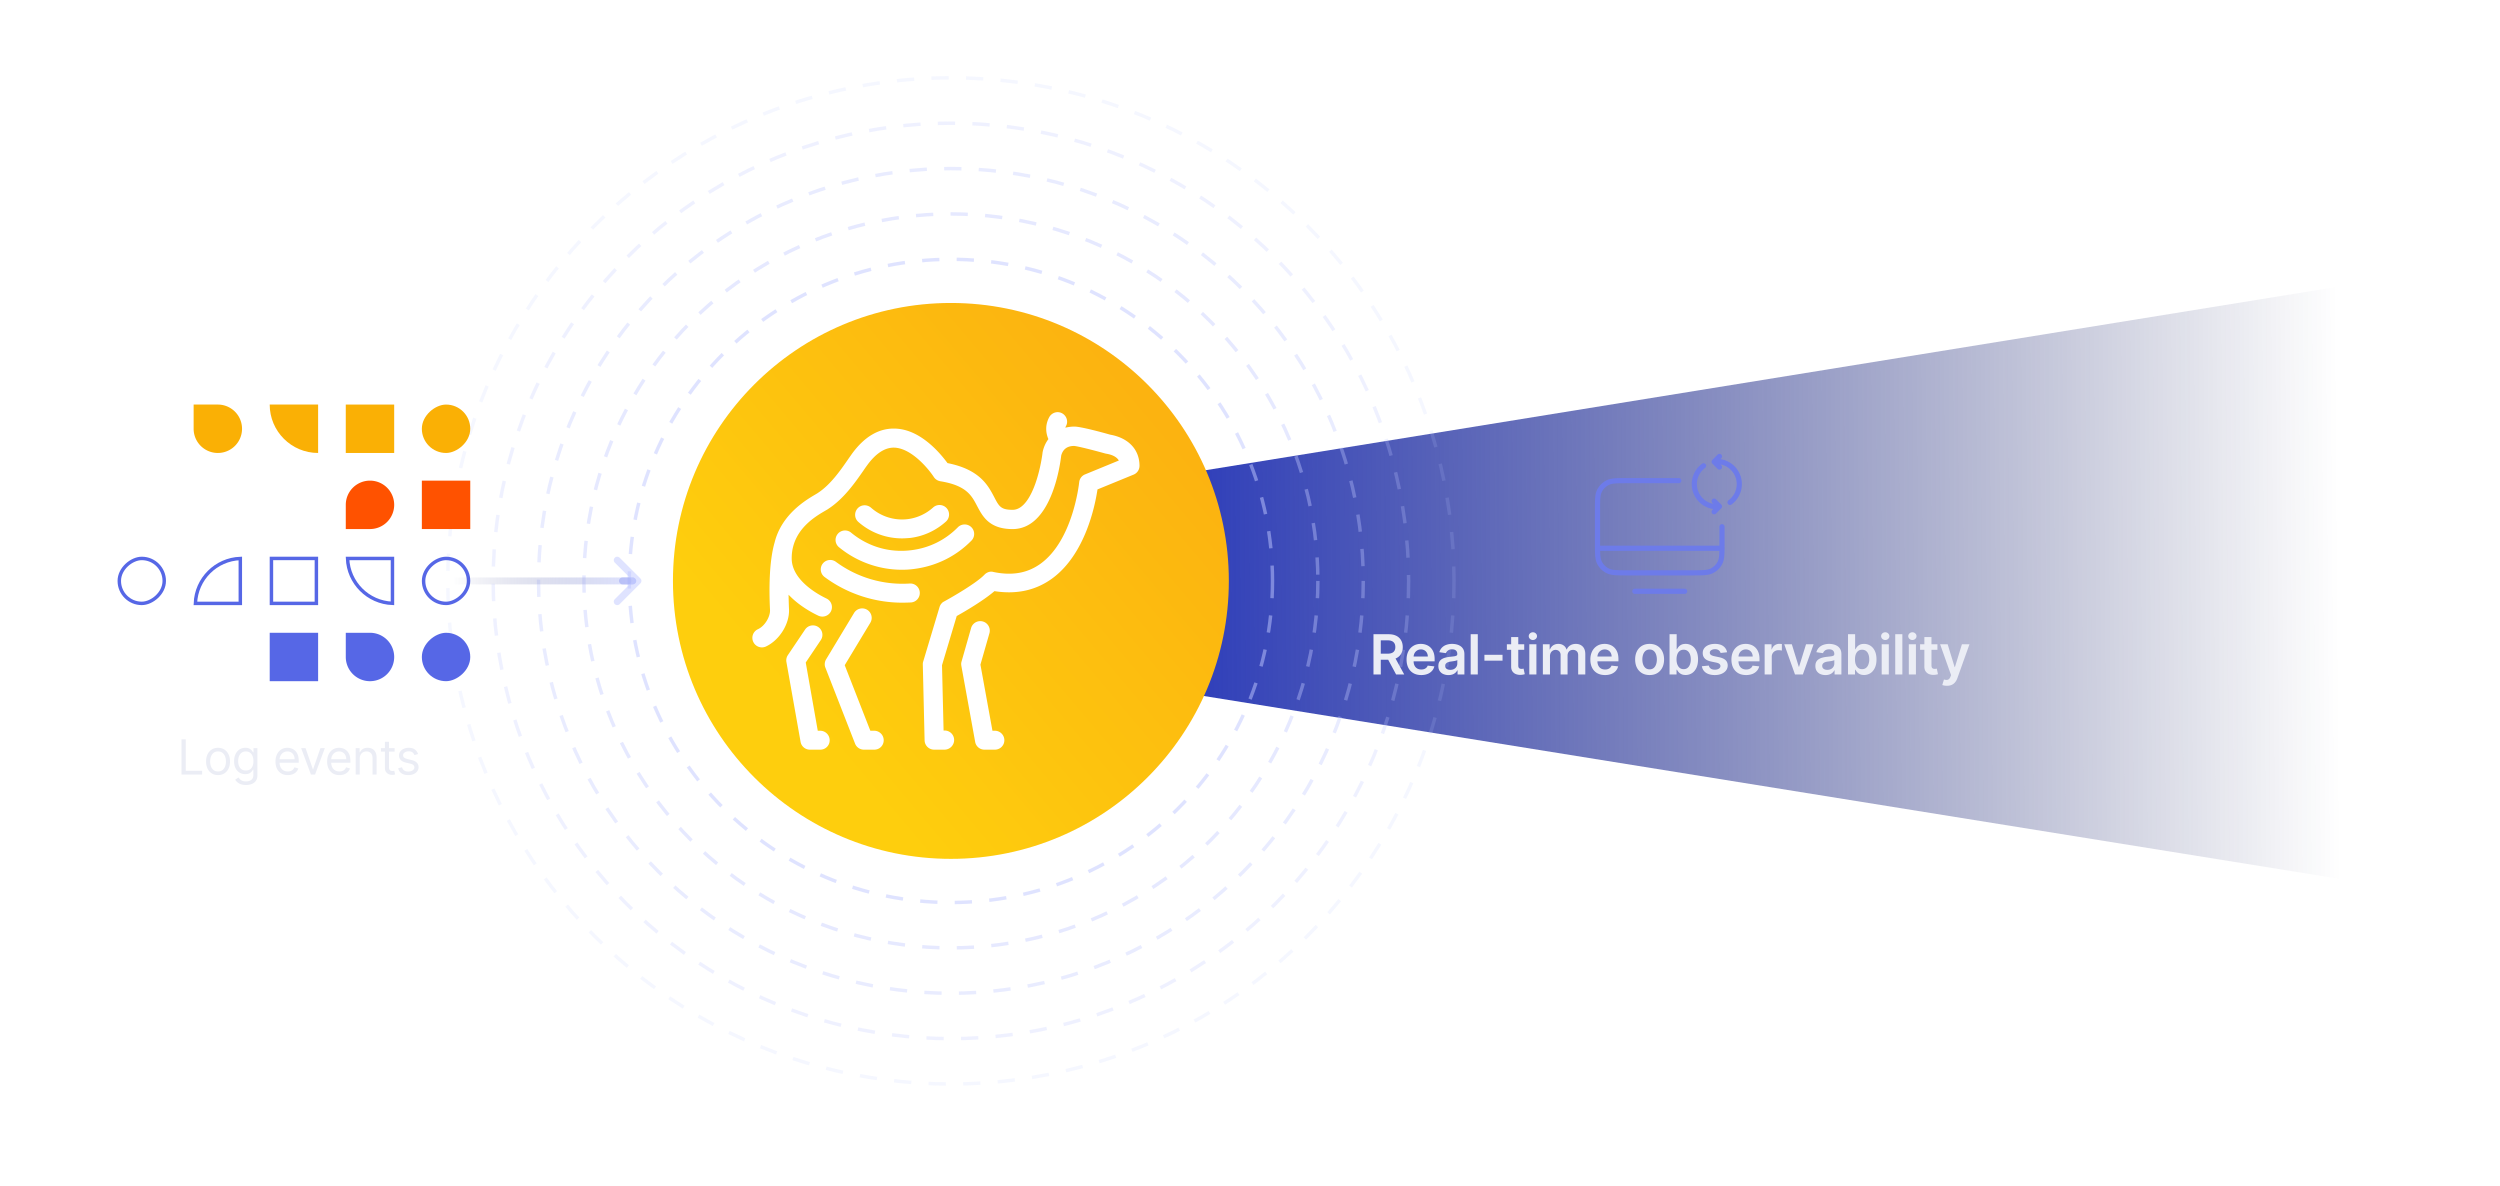<svg xmlns="http://www.w3.org/2000/svg" width="723" height="343" fill="none" viewBox="0 0 723 343"><path fill="url(#a)" d="m688 81-347 56.228.301 62.951L688 256z"></path><circle cx="275.001" cy="168" r="132.376" stroke="#c0c8ff" stroke-dasharray="5 5" stroke-opacity=".5" opacity=".5"></circle><circle cx="275" cy="168" r="145.5" stroke="#c0c8ff" stroke-dasharray="5 5" stroke-opacity=".5" opacity=".3"></circle><circle cx="275" cy="168" r="106.129" stroke="#c0c8ff" stroke-dasharray="5 5" stroke-opacity=".5" opacity=".8"></circle><circle cx="275.001" cy="168" r="119.253" stroke="#c0c8ff" stroke-dasharray="5 5" stroke-opacity=".5" opacity=".7"></circle><circle cx="275" cy="168" r="93.006" stroke="#c0c8ff" stroke-dasharray="5 5" stroke-opacity=".5"></circle><path fill="url(#b)" d="M274.999 248.382c44.394 0 80.382-35.988 80.382-80.382s-35.988-80.382-80.382-80.382-80.382 35.988-80.382 80.382 35.988 80.382 80.382 80.382"></path><path fill="#fff" d="M287.699 216.803h-2.989a2.72 2.72 0 0 1-2.696-2.268l-3.996-21.998c-.065-.421-.065-.843.065-1.231l2.761-9.688a2.76 2.76 0 0 1 3.412-1.879 2.75 2.75 0 0 1 1.884 3.402l-2.599 9.072 3.476 19.115h.682a2.756 2.756 0 0 1 2.762 2.754c0 1.523-1.235 2.721-2.762 2.721m-14.555 0h-2.989a2.763 2.763 0 0 1-2.761-2.689l-.52-21.998c0-.292.033-.584.13-.843l4.711-15.713c.13-.389.292-.713.552-1.004.195-.26.455-.454.78-.616 2.502-1.361 9.422-5.378 11.631-7.711l.195-.194a3.1 3.1 0 0 1 1.007-.584 2.26 2.26 0 0 1 1.137-.097c.098 0 .195.033.292.065 5.426 1.134 9.909.324 13.711-2.462 9.161-6.707 10.981-22.582 11.078-23.457.098-1.004.715-1.911 1.69-2.3l9.779-4.018c-.455-.777-1.462-1.619-3.671-1.976-.098-.032-.195-.032-.293-.065-3.606-1.004-8.09-2.138-8.999-2.17-1.95 0-3.217.939-3.704 2.786-.325 2.948-2.924 21.253-14.067 21.253-6.758 0-8.675-3.693-10.234-6.641-1.592-3.046-3.087-5.962-10.657-7.193a2.8 2.8 0 0 1-1.884-1.231c-1.495-2.3-6.433-8.326-11.436-8.488-2.697-.065-5.328 1.652-7.83 5.086a45 45 0 0 0-1.137 1.62c-2.372 3.402-5.588 8.035-10.039 10.951-.26.194-.617.389-1.007.615-2.664 1.556-7.732 4.569-9.227 10.336 0 .032-.032.097-.032.129-.26 1.005-.39 2.139-.39 3.305 0 6.318 7.7 10.465 10.071 11.599a2.755 2.755 0 0 1 1.3 3.661 2.77 2.77 0 0 1-3.671 1.296c-1.787-.843-5.231-2.69-8.122-5.573l-.488-.486c.033 1.361.065 2.754.13 4.212.195 4.179-2.729 8.909-6.66 10.756a2.755 2.755 0 0 1-3.671-1.328 2.74 2.74 0 0 1 1.332-3.661c2.112-.972 3.574-3.726 3.509-5.508-.293-5.864-.293-13.996 1.332-19.601 2.014-8.067 8.934-12.182 11.793-13.867.325-.194.617-.356.78-.486 3.573-2.332 6.465-6.479 8.544-9.493.423-.615.845-1.198 1.202-1.717 3.639-5.021 7.83-7.484 12.476-7.354 3.866.097 7.732 2.041 11.533 5.734 1.657 1.62 2.924 3.24 3.672 4.245 9.324 1.846 11.728 6.447 13.515 9.849 1.397 2.689 1.917 3.661 5.328 3.661 3.184 0 5.328-4.115 6.563-7.581 1.494-4.212 2.046-8.554 2.079-8.942 0-.098.032-.195.065-.324v-.065c.325-1.361.877-2.527 1.624-3.532-.714-1.684-1.039-3.92.228-6.317.715-1.329 2.371-1.88 3.704-1.167 1.332.713 1.884 2.365 1.169 3.694a1.6 1.6 0 0 0-.195.486 11.2 11.2 0 0 1 2.599-.324c1.82 0 7.733 1.587 10.332 2.332 5.328.94 8.512 4.309 8.512 9.04a2.74 2.74 0 0 1-1.722 2.527l-10.429 4.276c-.715 4.828-3.574 18.759-13.061 25.725-4.743 3.466-10.331 4.698-16.731 3.693-3.119 2.689-8.577 5.897-10.916 7.193l-4.256 14.223.454 18.888h.293a2.755 2.755 0 0 1 2.761 2.754c0 1.523-1.267 2.786-2.794 2.786m-20.305 0h-2.989a2.74 2.74 0 0 1-2.567-1.749l-8.577-21.966c-.324-.778-.227-1.685.195-2.398l8.09-13.413a2.754 2.754 0 0 1 3.769-.94 2.74 2.74 0 0 1 .942 3.759l-7.408 12.279 7.408 18.953h1.105a2.755 2.755 0 0 1 2.761 2.754 2.7 2.7 0 0 1-2.729 2.721m-15.627 0h-2.989a2.72 2.72 0 0 1-2.697-2.268l-4.093-23.067a2.72 2.72 0 0 1 .422-2.009l4.971-7.387a2.736 2.736 0 0 1 3.801-.745c1.267.842 1.592 2.559.747 3.79l-4.353 6.48 3.476 19.731h.682a2.756 2.756 0 0 1 2.762 2.754 2.7 2.7 0 0 1-2.729 2.721m23.717-42.507a37.76 37.76 0 0 1-22.45-7.419 2.74 2.74 0 0 1-.585-3.823c.91-1.231 2.632-1.458 3.834-.583a32.4 32.4 0 0 0 21.345 6.285 2.736 2.736 0 0 1 2.924 2.56 2.734 2.734 0 0 1-2.567 2.916c-.812.032-1.657.064-2.501.064m-.13-9.525c-6.563 0-13.028-2.3-18.161-6.512a2.725 2.725 0 0 1-.358-3.855 2.74 2.74 0 0 1 3.866-.357c4.939 4.082 11.176 5.897 17.512 5.054 5.133-.648 9.746-2.948 13.353-6.609a2.77 2.77 0 0 1 3.898-.032 2.75 2.75 0 0 1 .033 3.887c-4.484 4.569-10.234 7.387-16.602 8.197a25 25 0 0 1-3.541.227m.032-9.071a19.12 19.12 0 0 1-12.605-4.763c-1.137-1.004-1.235-2.722-.228-3.888 1.007-1.134 2.729-1.231 3.899-.227a13.53 13.53 0 0 0 10.656 3.305 13.5 13.5 0 0 0 7.31-3.37 2.775 2.775 0 0 1 3.899.195 2.756 2.756 0 0 1-.195 3.888c-2.892 2.592-6.433 4.244-10.299 4.73-.845.065-1.657.13-2.437.13"></path><path fill="#ebedf5" d="M397.21 195.054v-11.637h4.364q1.341 0 2.25.466.915.466 1.381 1.307.471.836.471 1.949 0 1.12-.477 1.943-.473.819-1.392 1.267-.921.443-2.262.443h-3.107v-1.75h2.823q.785 0 1.284-.216.5-.22.739-.642.244-.426.244-1.045 0-.62-.244-1.057a1.55 1.55 0 0 0-.744-.67q-.5-.233-1.29-.233h-1.932v9.875zm6.012-5.273 2.88 5.273h-2.352l-2.83-5.273zm7.792 5.443q-1.312 0-2.267-.545a3.7 3.7 0 0 1-1.46-1.557q-.511-1.011-.511-2.381 0-1.347.511-2.363a3.87 3.87 0 0 1 1.443-1.591q.927-.574 2.176-.574a4.4 4.4 0 0 1 1.523.261q.721.256 1.273.796.557.539.875 1.375.318.83.318 1.977v.631h-7.154v-1.387h5.182a2.2 2.2 0 0 0-.255-1.051 1.86 1.86 0 0 0-.699-.733 1.97 1.97 0 0 0-1.034-.267q-.631 0-1.108.307a2.1 2.1 0 0 0-.745.795 2.3 2.3 0 0 0-.267 1.074v1.21q0 .762.279 1.307.278.54.778.83.5.284 1.171.284.449 0 .812-.125.364-.13.631-.381.267-.25.403-.619l1.921.216a3 3 0 0 1-.694 1.329 3.4 3.4 0 0 1-1.295.875q-.79.307-1.807.307m7.882.006a3.6 3.6 0 0 1-1.494-.296 2.43 2.43 0 0 1-1.045-.886q-.381-.585-.381-1.443 0-.74.273-1.222.272-.483.744-.772a3.7 3.7 0 0 1 1.062-.438 9 9 0 0 1 1.233-.222q.767-.08 1.245-.142.477-.067.693-.204.221-.143.221-.438v-.034q0-.642-.38-.994-.381-.352-1.097-.352-.755 0-1.199.329-.436.33-.591.779l-1.92-.273a3.06 3.06 0 0 1 .75-1.33 3.26 3.26 0 0 1 1.278-.806 4.9 4.9 0 0 1 1.671-.273q.63 0 1.255.148.626.147 1.143.488.517.336.829.915.318.579.318 1.449v5.841h-1.977v-1.199h-.068q-.187.363-.529.682a2.5 2.5 0 0 1-.846.505 3.4 3.4 0 0 1-1.188.188m.534-1.512q.62 0 1.074-.244.455-.25.699-.659.25-.41.25-.892v-1.028a1 1 0 0 1-.329.147 5 5 0 0 1-.512.12 17 17 0 0 1-.562.091l-.483.068q-.46.062-.824.204a1.4 1.4 0 0 0-.574.398q-.21.25-.21.648 0 .568.415.858.414.29 1.056.289m7.949-10.301v11.637h-2.057v-11.637zm7.155 5.944v1.693h-5.239v-1.693zm6.271-3.035v1.591h-5.017v-1.591zm-3.778-2.09h2.057v8.193q0 .414.125.636a.68.68 0 0 0 .341.296q.21.08.466.079.192 0 .352-.028.165-.029.25-.051l.346 1.607q-.164.057-.471.125a4 4 0 0 1-.739.08 3.35 3.35 0 0 1-1.392-.233 2.16 2.16 0 0 1-.983-.807q-.358-.545-.352-1.363zm5.249 10.818v-8.728h2.056v8.728zm1.034-9.966a1.2 1.2 0 0 1-.841-.324 1.05 1.05 0 0 1-.353-.79q0-.466.353-.79.352-.329.841-.329.494 0 .841.329.351.325.352.79 0 .46-.352.79a1.2 1.2 0 0 1-.841.324m2.887 9.966v-8.728h1.966v1.483h.103q.272-.75.903-1.17.63-.426 1.506-.426.886 0 1.494.432.614.426.864 1.164h.091a2.4 2.4 0 0 1 .977-1.159q.693-.437 1.642-.437 1.204 0 1.966.761.76.762.761 2.222v5.858h-2.062v-5.54q0-.813-.432-1.188a1.55 1.55 0 0 0-1.057-.38q-.744 0-1.165.466-.414.46-.415 1.199v5.443h-2.017v-5.625q0-.677-.409-1.08-.403-.403-1.056-.403-.444 0-.807.227a1.6 1.6 0 0 0-.58.631 2 2 0 0 0-.216.943v5.307zm17.973.17q-1.312 0-2.267-.545a3.7 3.7 0 0 1-1.46-1.557q-.511-1.011-.511-2.381 0-1.347.511-2.363a3.87 3.87 0 0 1 1.443-1.591q.927-.574 2.176-.574a4.4 4.4 0 0 1 1.523.261q.722.256 1.273.796.557.539.875 1.375.318.83.318 1.977v.631h-7.153v-1.387h5.182a2.2 2.2 0 0 0-.256-1.051 1.86 1.86 0 0 0-.699-.733 1.96 1.96 0 0 0-1.034-.267q-.631 0-1.108.307a2.1 2.1 0 0 0-.744.795 2.3 2.3 0 0 0-.267 1.074v1.21q0 .762.278 1.307.279.54.778.83.5.284 1.171.284.449 0 .812-.125.364-.13.631-.381a1.6 1.6 0 0 0 .403-.619l1.921.216a3 3 0 0 1-.693 1.329 3.4 3.4 0 0 1-1.296.875q-.79.307-1.807.307m12.897 0q-1.279 0-2.216-.562a3.83 3.83 0 0 1-1.455-1.574q-.511-1.011-.511-2.364t.511-2.369a3.8 3.8 0 0 1 1.455-1.58q.937-.562 2.216-.562 1.278 0 2.216.562a3.8 3.8 0 0 1 1.449 1.58q.517 1.017.517 2.369t-.517 2.364a3.8 3.8 0 0 1-1.449 1.574q-.938.562-2.216.562m.011-1.648q.693 0 1.159-.38.466-.387.693-1.034.233-.648.233-1.444 0-.801-.233-1.448-.227-.654-.693-1.04-.466-.387-1.159-.387-.71 0-1.182.387-.465.386-.699 1.04a4.4 4.4 0 0 0-.227 1.448q0 .796.227 1.444.234.647.699 1.034.473.38 1.182.38m5.757 1.478v-11.637h2.057v4.353h.085a3.8 3.8 0 0 1 .449-.677q.29-.363.784-.619.494-.261 1.262-.261a3.3 3.3 0 0 1 1.823.517q.819.511 1.296 1.517.483 1 .483 2.454 0 1.438-.472 2.444-.471 1.005-1.284 1.534a3.3 3.3 0 0 1-1.841.528q-.75 0-1.244-.25a2.5 2.5 0 0 1-.795-.602 4 4 0 0 1-.461-.676h-.119v1.375zm2.017-4.364q0 .846.239 1.483.245.637.699.994.46.353 1.113.353.683 0 1.142-.364.46-.369.694-1.006a4.2 4.2 0 0 0 .238-1.46q0-.813-.233-1.443-.232-.631-.693-.989-.46-.357-1.148-.358-.659 0-1.119.347t-.699.971q-.233.626-.233 1.472m14.618-2.057-1.875.205a1.5 1.5 0 0 0-.278-.534 1.4 1.4 0 0 0-.523-.404 1.9 1.9 0 0 0-.807-.153q-.642 0-1.079.278-.432.278-.426.722a.75.75 0 0 0 .278.619q.29.239.954.392l1.489.318q1.24.267 1.841.847.608.58.614 1.517a2.38 2.38 0 0 1-.483 1.455q-.472.624-1.313.977-.84.352-1.932.352-1.602 0-2.579-.67-.978-.677-1.165-1.881l2.006-.193q.137.59.579.892.444.301 1.154.301.732 0 1.176-.301.449-.302.449-.744a.78.78 0 0 0-.29-.62q-.284-.245-.886-.375l-1.489-.312q-1.255-.261-1.858-.881-.602-.625-.597-1.579-.005-.807.438-1.398.449-.597 1.244-.921.801-.329 1.847-.329 1.534 0 2.415.653.886.654 1.096 1.767m5.497 6.591q-1.312 0-2.267-.545a3.7 3.7 0 0 1-1.46-1.557q-.511-1.011-.511-2.381 0-1.347.511-2.363a3.87 3.87 0 0 1 1.443-1.591q.927-.574 2.176-.574a4.4 4.4 0 0 1 1.523.261q.721.256 1.273.796.557.539.875 1.375.318.83.318 1.977v.631h-7.153v-1.387h5.181a2.2 2.2 0 0 0-.255-1.051 1.86 1.86 0 0 0-.699-.733 1.97 1.97 0 0 0-1.034-.267q-.631 0-1.108.307a2.1 2.1 0 0 0-.744.795 2.3 2.3 0 0 0-.268 1.074v1.21q0 .762.279 1.307.278.54.778.83.5.284 1.171.284.449 0 .812-.125.364-.13.631-.381.267-.25.403-.619l1.921.216a3 3 0 0 1-.693 1.329 3.4 3.4 0 0 1-1.296.875q-.79.307-1.807.307m5.371-.17v-8.728h1.994v1.455h.091q.239-.756.818-1.165a2.26 2.26 0 0 1 1.336-.415q.17 0 .38.017a3 3 0 0 1 .358.04v1.892a2 2 0 0 0-.414-.079 4 4 0 0 0-.54-.04q-.562 0-1.012.244a1.8 1.8 0 0 0-.698.665 1.87 1.87 0 0 0-.256.983v5.131zm14.155-8.728-3.108 8.728h-2.273l-3.108-8.728h2.193l2.006 6.483h.091l2.011-6.483zm3.435 8.904a3.64 3.64 0 0 1-1.495-.296 2.43 2.43 0 0 1-1.045-.886q-.381-.585-.381-1.443 0-.74.273-1.222a2.1 2.1 0 0 1 .744-.772 3.8 3.8 0 0 1 1.063-.438 9 9 0 0 1 1.233-.222q.767-.08 1.244-.142.477-.067.693-.204.222-.143.222-.438v-.034q0-.642-.381-.994-.38-.352-1.097-.352-.755 0-1.198.329-.438.33-.591.779l-1.921-.273a3.1 3.1 0 0 1 .75-1.33q.523-.54 1.279-.806a4.9 4.9 0 0 1 1.67-.273q.631 0 1.256.148.624.147 1.142.488.517.336.829.915.318.579.319 1.449v5.841h-1.978v-1.199h-.068a2.5 2.5 0 0 1-.528.682 2.5 2.5 0 0 1-.847.505 3.4 3.4 0 0 1-1.187.188m.534-1.512q.619 0 1.074-.244.454-.25.698-.659.25-.41.25-.892v-1.028a1 1 0 0 1-.329.147 5 5 0 0 1-.512.12q-.283.05-.562.091l-.483.068a3.6 3.6 0 0 0-.824.204 1.4 1.4 0 0 0-.574.398q-.21.25-.21.648 0 .568.415.858.414.29 1.057.289m5.983 1.336v-11.637h2.056v4.353h.086q.159-.319.449-.677.29-.363.784-.619.494-.261 1.261-.261 1.011 0 1.824.517.818.511 1.295 1.517.483 1 .483 2.454 0 1.438-.471 2.444-.473 1.005-1.284 1.534a3.3 3.3 0 0 1-1.841.528q-.75 0-1.245-.25a2.5 2.5 0 0 1-.795-.602 4 4 0 0 1-.46-.676h-.12v1.375zm2.017-4.364q0 .846.238 1.483.245.637.699.994.46.353 1.114.353.681 0 1.142-.364.46-.369.693-1.006a4.2 4.2 0 0 0 .239-1.46q0-.813-.233-1.443-.234-.631-.693-.989-.46-.357-1.148-.358-.66 0-1.12.347t-.698.971q-.233.626-.233 1.472m7.72 4.364v-8.728h2.057v8.728zm1.034-9.966a1.2 1.2 0 0 1-.841-.324 1.04 1.04 0 0 1-.352-.79q0-.466.352-.79.352-.329.841-.329.494 0 .841.329.352.325.352.79 0 .46-.352.79a1.2 1.2 0 0 1-.841.324m4.945-1.671v11.637h-2.057v-11.637zm1.865 11.637v-8.728h2.056v8.728zm1.034-9.966a1.2 1.2 0 0 1-.841-.324 1.05 1.05 0 0 1-.353-.79q0-.466.353-.79.352-.329.841-.329.494 0 .841.329.351.325.352.79 0 .46-.352.79a1.2 1.2 0 0 1-.841.324m7.245 1.238v1.591h-5.017v-1.591zm-3.778-2.09h2.057v8.193q0 .414.125.636a.68.68 0 0 0 .341.296q.21.08.466.079.192 0 .352-.028.165-.029.25-.051l.346 1.607q-.164.057-.471.125a4 4 0 0 1-.739.08 3.35 3.35 0 0 1-1.392-.233 2.16 2.16 0 0 1-.983-.807q-.358-.545-.352-1.363zm6.527 14.09q-.42 0-.778-.068a3 3 0 0 1-.563-.147l.477-1.603q.45.13.801.125a1 1 0 0 0 .62-.221q.273-.21.46-.705l.176-.471-3.165-8.91h2.182l2.012 6.591h.09l2.018-6.591h2.187l-3.494 9.785a3.9 3.9 0 0 1-.648 1.187 2.64 2.64 0 0 1-.989.761q-.579.267-1.386.267"></path><path stroke="#6d7be9" stroke-linecap="round" stroke-linejoin="round" stroke-width="1.5" d="M500.324 145.288A6.54 6.54 0 0 0 503 140c0-3.611-2.91-6.538-6.5-6.538h-.382m.382 13.076c-3.59 0-6.5-2.927-6.5-6.538a6.54 6.54 0 0 1 2.676-5.288M495.735 148l1.53-1.538-1.53-1.539m1.53-9.846-1.53-1.539 1.53-1.538M462 158.556h.003m0 0h35.994m-35.994 0q-.004-.65-.003-1.423v-9.6c0-2.987 0-4.48.589-5.621a5.37 5.37 0 0 1 2.359-2.331c1.156-.581 2.668-.581 5.692-.581h14.86m-23.497 19.556c.015 2.071.099 3.255.586 4.199a5.36 5.36 0 0 0 2.359 2.33c1.156.582 2.668.582 5.692.582h18.72c3.024 0 4.536 0 5.692-.582a5.36 5.36 0 0 0 2.359-2.33c.487-.944.571-2.128.586-4.199m0 0H498m-.003 0q.004-.65.003-1.423v-4.8M472.8 171h14.4"></path><path fill="#ebedf5" d="M52.49 224v-10.182h1.234v9.088h4.733V224zm10.569.159q-1.034 0-1.815-.492a3.34 3.34 0 0 1-1.213-1.377q-.432-.886-.432-2.068 0-1.194.432-2.084a3.35 3.35 0 0 1 1.213-1.382q.78-.492 1.815-.492t1.81.492q.78.493 1.213 1.382.437.89.437 2.084 0 1.183-.437 2.068a3.3 3.3 0 0 1-1.213 1.377q-.775.492-1.81.492m0-1.054q.785 0 1.293-.403a2.37 2.37 0 0 0 .75-1.059 4 4 0 0 0 .244-1.421q0-.766-.244-1.427a2.4 2.4 0 0 0-.75-1.069q-.509-.408-1.293-.408-.786 0-1.293.408a2.4 2.4 0 0 0-.75 1.069 4.1 4.1 0 0 0-.244 1.427q0 .765.244 1.421.243.657.75 1.059.508.403 1.293.403m8.084 3.918q-.85 0-1.462-.219a3.1 3.1 0 0 1-1.02-.567 3.1 3.1 0 0 1-.64-.746l.934-.656a7 7 0 0 0 .403.477q.243.274.666.473.427.204 1.119.204.924 0 1.526-.448.6-.447.601-1.402v-1.551h-.099a6 6 0 0 1-.368.517 2.1 2.1 0 0 1-.676.542q-.438.234-1.183.234-.925 0-1.66-.438-.731-.437-1.16-1.273-.421-.835-.422-2.028 0-1.173.413-2.043.413-.875 1.148-1.353.736-.482 1.7-.482.746 0 1.184.249.442.243.676.557.24.308.368.507h.12v-1.213h1.133v7.855q0 .984-.448 1.601a2.55 2.55 0 0 1-1.193.909 4.5 4.5 0 0 1-1.66.294m-.04-4.196q.705 0 1.193-.323.488-.324.74-.93.255-.606.254-1.452 0-.825-.248-1.457a2.2 2.2 0 0 0-.736-.989q-.487-.358-1.203-.358-.746 0-1.243.378-.492.378-.74 1.014a3.9 3.9 0 0 0-.245 1.412q0 .795.25 1.407.252.607.745.955.497.343 1.233.343m12.128 1.332q-1.103 0-1.904-.487a3.27 3.27 0 0 1-1.228-1.372q-.428-.885-.428-2.059 0-1.173.427-2.068.433-.9 1.204-1.402.775-.507 1.81-.507.596 0 1.178.199.58.2 1.058.646.478.442.761 1.174.285.73.284 1.799v.498h-5.887v-1.015H85.2q0-.646-.258-1.153a1.94 1.94 0 0 0-.726-.8q-.468-.294-1.104-.294-.7 0-1.213.348a2.3 2.3 0 0 0-.78.895 2.6 2.6 0 0 0-.274 1.183v.676q0 .866.299 1.467.303.597.84.91.537.308 1.248.308.462 0 .835-.129a1.8 1.8 0 0 0 .651-.398q.273-.269.423-.666l1.133.318q-.18.577-.601 1.014-.423.433-1.044.676-.622.24-1.397.239m10.708-7.795L91.115 224h-1.193l-2.824-7.636h1.273l2.108 6.085h.08l2.108-6.085zm4.227 7.795q-1.104 0-1.904-.487a3.27 3.27 0 0 1-1.228-1.372q-.428-.885-.428-2.059 0-1.173.428-2.068.433-.9 1.203-1.402.775-.507 1.81-.507.597 0 1.178.199.581.2 1.059.646.477.442.761 1.174.283.73.283 1.799v.498h-5.886v-1.015h4.693q0-.646-.259-1.153a1.94 1.94 0 0 0-.725-.8q-.468-.294-1.104-.294-.702 0-1.213.348a2.3 2.3 0 0 0-.78.895 2.6 2.6 0 0 0-.274 1.183v.676q0 .866.298 1.467.303.597.84.91.537.308 1.248.308.463 0 .835-.129a1.8 1.8 0 0 0 .652-.398q.273-.269.422-.666l1.134.318a2.5 2.5 0 0 1-.602 1.014 2.9 2.9 0 0 1-1.044.676q-.621.24-1.397.239m5.87-4.753V224h-1.173v-7.636h1.133v1.193h.1q.269-.582.815-.935.547-.358 1.412-.358.776 0 1.357.318.582.313.905.955.323.636.323 1.611V224h-1.173v-4.773q0-.9-.467-1.402-.468-.507-1.283-.507-.561 0-1.004.244a1.74 1.74 0 0 0-.691.711q-.254.467-.254 1.133m10.087-3.042v.994h-3.957v-.994zm-2.804-1.83h1.174v7.278q0 .498.144.746a.74.74 0 0 0 .378.328q.234.08.492.08.194 0 .318-.02l.199-.04.239 1.054q-.12.045-.333.09a2.5 2.5 0 0 1-.542.049q-.498 0-.975-.213a1.93 1.93 0 0 1-.785-.652q-.309-.437-.309-1.103zm9.592 3.54-1.054.298a2 2 0 0 0-.294-.512 1.4 1.4 0 0 0-.517-.418q-.327-.164-.84-.164-.701 0-1.168.324-.463.318-.463.81 0 .438.319.691.318.254.994.423l1.133.278q1.025.249 1.527.761.502.507.502 1.307 0 .657-.378 1.173-.373.517-1.044.816t-1.561.298q-1.169 0-1.934-.507-.766-.507-.969-1.482l1.113-.278q.16.616.602.925.447.308 1.168.308.82 0 1.303-.348.487-.353.487-.845a.89.89 0 0 0-.279-.666q-.277-.274-.855-.408l-1.272-.298q-1.05-.249-1.542-.771-.486-.526-.487-1.317 0-.646.363-1.144a2.47 2.47 0 0 1 .999-.78 3.5 3.5 0 0 1 1.442-.284q1.134 0 1.78.497.65.498.925 1.313"></path><rect width="13" height="13" x="34.5" y="174.5" stroke="#5667e6" rx="6.5" transform="rotate(-90 34.5 174.5)"></rect><path stroke="#5667e6" d="M56.51 174.5c.257-7.059 5.932-12.733 12.99-12.99v12.99z"></path><path fill="#fab005" d="M62.998 131a7 7 0 0 1-7-7v-7h7a7 7 0 1 1 0 14"></path><path fill="#5667e6" d="M78 197v-14h14v14z"></path><path stroke="#5667e6" d="M78.5 174.5v-13h13v13z"></path><path fill="#fab005" d="M91.998 131c-7.732 0-14-6.269-14-14h14z"></path><path fill="#5667e6" d="M107 197a7 7 0 0 1-7-7v-7h7a7 7 0 1 1 0 14"></path><path stroke="#5667e6" d="M113.5 174.49c-7.058-.257-12.732-5.932-12.989-12.99H113.5z"></path><path fill="#ff5200" d="M114 146a7 7 0 0 1-7 7h-7v-7a7 7 0 1 1 14 0"></path><path fill="#fab005" d="M99.998 131v-14h14v14z"></path><rect width="14" height="14" x="122" y="197" fill="#5667e6" rx="7" transform="rotate(-90 122 197)"></rect><rect width="13" height="13" x="122.5" y="174.5" stroke="#5667e6" rx="6.5" transform="rotate(-90 122.5 174.5)"></rect><path fill="#ff5200" d="M122 153v-14h14v14z"></path><rect width="14" height="14" x="122" y="131" fill="#fab005" rx="7" transform="rotate(-90 122 131)"></rect><g filter="url(#c)" opacity=".4"><rect width="5" height="2" x="179" y="167" fill="#5667e6" rx="1"></rect></g><path stroke="url(#d)" stroke-linecap="round" stroke-width="2" d="M131 168h52" opacity=".5"></path><path stroke="#c0c8ff" stroke-linecap="round" stroke-linejoin="round" stroke-width="2" d="m178.5 174 6-6-6-6" opacity=".5"></path><defs><linearGradient id="a" x1="341" x2="676.483" y1="169" y2="166.605" gradientUnits="userSpaceOnUse"><stop stop-color="#2d3dbb"></stop><stop offset="1" stop-color="#0e1653" stop-opacity="0"></stop></linearGradient><linearGradient id="b" x1="230.827" x2="333.372" y1="205.334" y2="118.664" gradientUnits="userSpaceOnUse"><stop stop-color="#fece0d"></stop><stop offset="1" stop-color="#fcb310"></stop></linearGradient><linearGradient id="d" x1="131" x2="183" y1="168.5" y2="168.5" gradientUnits="userSpaceOnUse"><stop stop-color="#303980" stop-opacity="0"></stop><stop offset="1" stop-color="#c0c8ff"></stop></linearGradient><filter id="c" width="45" height="42" x="159" y="147" color-interpolation-filters="sRGB" filterUnits="userSpaceOnUse"><feFlood flood-opacity="0" result="BackgroundImageFix"></feFlood><feColorMatrix in="SourceAlpha" result="hardAlpha" values="0 0 0 0 0 0 0 0 0 0 0 0 0 0 0 0 0 0 127 0"></feColorMatrix><feMorphology in="SourceAlpha" operator="dilate" radius="10" result="effect1_dropShadow_10584_18460"></feMorphology><feOffset></feOffset><feGaussianBlur stdDeviation="5"></feGaussianBlur><feComposite in2="hardAlpha" operator="out"></feComposite><feColorMatrix values="0 0 0 0 0.339 0 0 0 0 0.405 0 0 0 0 0.901 0 0 0 0.6 0"></feColorMatrix><feBlend in2="BackgroundImageFix" result="effect1_dropShadow_10584_18460"></feBlend><feBlend in="SourceGraphic" in2="effect1_dropShadow_10584_18460" result="shape"></feBlend></filter></defs></svg>